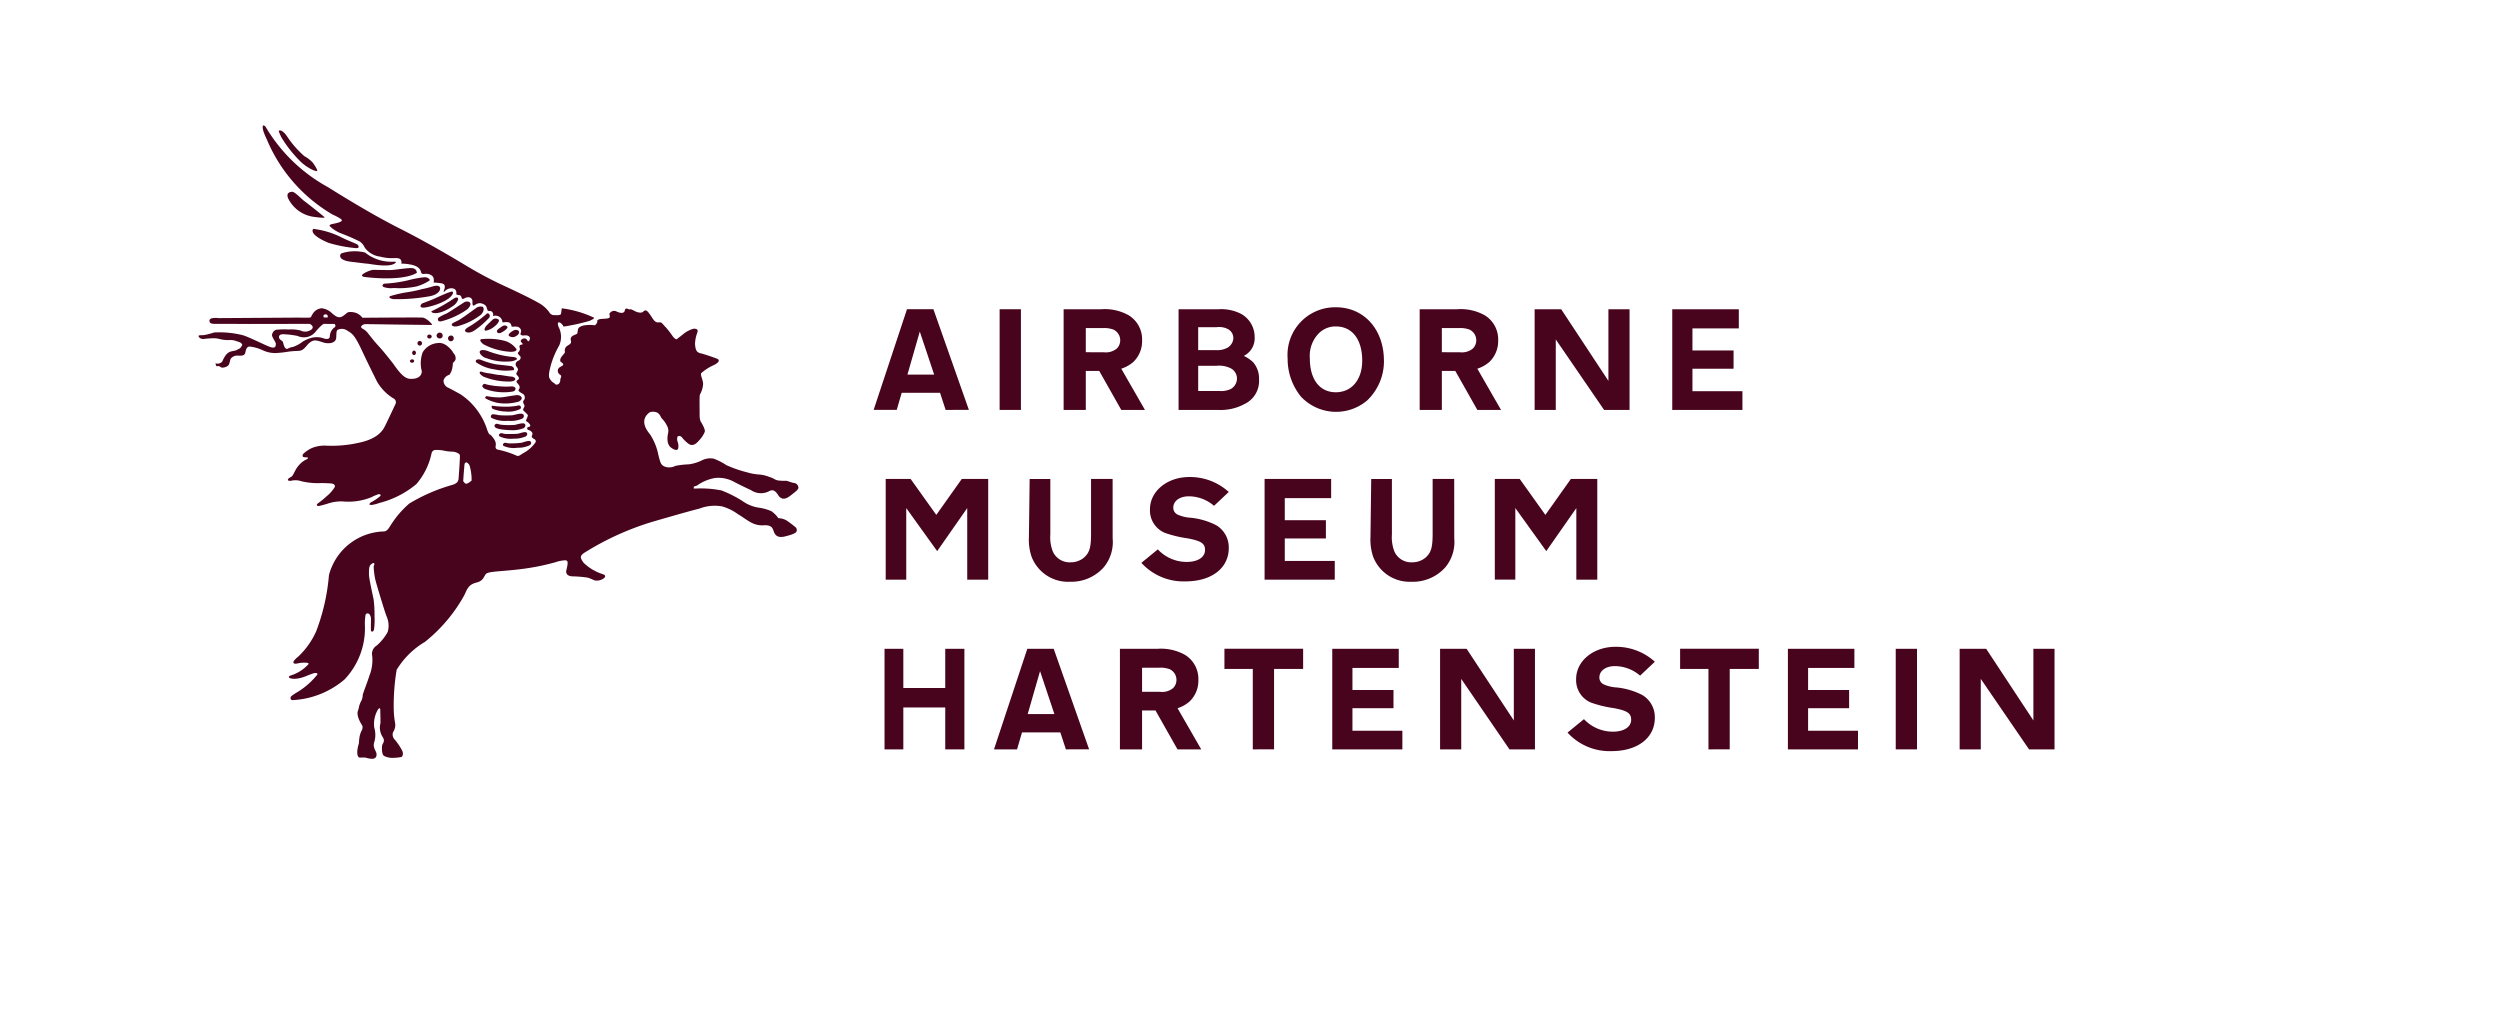 <svg xmlns="http://www.w3.org/2000/svg" width="212.83" height="86.84" viewBox="0 0 212.83 86.84"><defs><clipPath id="b"><path d="M0 0h212.83v86.84H0z"/></clipPath></defs><g id="a" clip-path="url(#b)" fill="#48041c"><path d="M71.781 57.447v-3.568h-3.569v3.569h-1.6v-8.563h1.6v3.337h3.569v-3.337h1.63v8.562z" transform="translate(8.69 6.349)"/><path d="M80.985 57.446L80.511 56h-3.262l-.423 1.45h-1.964l2.838-8.566h2.247l3.016 8.562zm-2.2-6.662l-1.052 3.658h2.272z" transform="translate(9.757 6.349)"/><path d="M89.259 57.447l-1.873-3.312h-1.143v3.312h-1.886v-8.562h3.2a4.191 4.191 0 012.336.513 2.4 2.4 0 011.143 2.132 2.448 2.448 0 01-.758 1.848 2.892 2.892 0 01-1.015.565l2.017 3.505zm-1.488-4.9a1.453 1.453 0 001.117-.321.971.971 0 00.282-.692 1 1 0 00-.577-.912 2.2 2.2 0 00-.887-.128h-1.463v2.053z" transform="translate(10.984 6.349)"/><path d="M94.649 57.447V50.6h-2.414v-1.72h6.7v1.72H96.46v6.842z" transform="translate(12.003 6.349)"/><path d="M100.364 57.447v-8.562h5.661v1.63h-3.942v1.875h3.493v1.553h-3.493v1.914h4.25v1.591z" transform="translate(13.054 6.349)"/><path d="M114.4 57.447l-4.108-6v6h-1.8v-8.562h2.259l4.018 6.1v-6.1h1.8v8.562z" transform="translate(14.105 6.349)"/><path d="M124.277 51.189a3.309 3.309 0 00-2.143-.81c-.784 0-1.322.4-1.322.963a.64.64 0 00.383.6 3.222 3.222 0 001.1.255 6.112 6.112 0 012.171.643 2.189 2.189 0 011.066 1.939c0 1.706-1.465 2.837-3.684 2.837a4.838 4.838 0 01-3.749-1.579l1.4-1.143a3.379 3.379 0 002.464 1.066c.938 0 1.554-.4 1.554-1.015 0-.551-.32-.77-1.462-.988a9.9 9.9 0 01-1.964-.475 2.066 2.066 0 01-1.259-2c0-1.54 1.465-2.748 3.349-2.748a4.906 4.906 0 013.353 1.272z" transform="translate(15.347 6.329)"/><path d="M129 57.447V50.6h-2.413v-1.72h6.7v1.72h-2.477v6.842z" transform="translate(16.444 6.349)"/><path d="M134.712 57.447v-8.562h5.661v1.63h-3.941v1.875h3.492v1.553h-3.492v1.914h4.248v1.591z" transform="translate(17.495 6.349)"/><path transform="translate(161.388 55.234)" d="M0 0h1.81v8.562H0z"/><path d="M153.567 57.447l-4.108-6v6h-1.8v-8.562h2.259l4.019 6.1v-6.1h1.8v8.562z" transform="translate(19.169 6.349)"/><path d="M20.983 9.817c.049-.03.287-.04.645.461A8.318 8.318 0 0023.126 12a2.774 2.774 0 01.714.55c.091.125.421.6.374.7s-.77-.2-1.355-.734a10.5 10.5 0 01-1.7-2.135c-.232-.5-.235-.527-.173-.565" transform="translate(2.787 1.296)"/><path d="M24.7 16.547c-.033-.046-1.408-1.141-1.608-1.284-.22-.128-.85-.849-1.1-.831s-.518.137-.323.578a2.856 2.856 0 002.117 1.548c1.241.178.962.026.918-.011" transform="translate(2.87 1.894)"/><path d="M23.545 17.231a7.133 7.133 0 012.375.706c.627.315 1.318.558 1.406.637.072.08.207.27-.082.3a11.344 11.344 0 01-2.388-.454c-.575-.234-1.608-.761-1.31-1.187" transform="translate(3.115 2.254)"/><path d="M27.692 19.025a3.606 3.606 0 00-2.032.079c-.194.208-.132.592.838.706s.959.126 1.461.171c.5.072 2.029.355 2.368-.131 0 0 .02-.046-.232-.046a3.548 3.548 0 01-2.4-.778" transform="translate(3.384 2.474)"/><path d="M28.14 20.333a2.6 2.6 0 00-.778.315c-.27.185-.082.256.011.28s3.2.435 4.514-.335c0 0 .034-.443-.568-.41s-1.413.171-1.721.171-1.458-.02-1.458-.02" transform="translate(3.598 2.638)"/><path d="M32.327 20.877a8.772 8.772 0 00-1.418.267 11.384 11.384 0 01-2.023.28s-.282.192.025.3a1.933 1.933 0 00.815.067 7.173 7.173 0 001.925-.129 3.945 3.945 0 001.138-.521c.035-.072-.155-.282-.463-.264" transform="translate(3.797 2.727)"/><path d="M29.33 22.407a10.328 10.328 0 011.466-.34 10.435 10.435 0 001.243-.26c.641-.126 1-.265 1.133-.282s.384-.044.433.183c.02.234-.185.534-.807.685a15.222 15.222 0 01-3.176.261c-.487-.082-.291-.247-.291-.247" transform="translate(3.865 2.811)"/><path d="M34.228 21.964c-.26.058-1.458.606-1.59.671s-.671.243-.833.315-.381.458.238.359 2.007-.526 2.324-1.139c0 0 .132-.274-.139-.206" transform="translate(4.167 2.867)"/><path d="M34.438 22.439a14.1 14.1 0 01-1.887 1.09c-.364.086.325.6 1.782-.435a1.055 1.055 0 00.382-.491c.082-.311-.277-.164-.277-.164" transform="translate(4.274 2.925)"/><path d="M35.236 22.737c-.106.06-1.37.9-1.576 1a3.135 3.135 0 00-.683.361c-.068.113-.065.382.3.28a6.716 6.716 0 002.192-1.028c.437-.454.158-.571.155-.606a.6.6 0 00-.388-.007" transform="translate(4.337 2.964)"/><path d="M36.126 23.163c-.123.081-1.307.968-1.6 1.106-.3.154-.536.232-.538.341-.024.113.2.254.619.113a5.457 5.457 0 001.883-.96c.346-.405.178-.626.133-.657a.661.661 0 00-.494.058" transform="translate(4.472 3.013)"/><path d="M36.809 23.653a10.861 10.861 0 01-1.361 1.013c-.178.095-.468.261-.461.4s.338.3.807-.016a7.394 7.394 0 001.266-1.1.258.258 0 00-.042-.312c-.06-.024-.089-.1-.21.021" transform="translate(4.602 3.078)"/><path d="M37.151 24.08c-.052.055-.508.47-.582.578s-.2.338-.015.364a1.528 1.528 0 00.758-.368c.233-.174.43-.439.36-.556a.391.391 0 00-.522-.018" transform="translate(4.791 3.13)"/><path d="M37.8 24.607c-.128.086-.41.256-.412.393 0 .121.154.253.408.1.259-.134.535-.357.495-.447-.024-.1-.218-.241-.49-.046" transform="translate(4.912 3.197)"/><path d="M38.686 24.9c-.167.079-.512.324-.379.456a.506.506 0 00.611.007c.272-.148.283-.346.2-.44a.372.372 0 00-.428-.023" transform="translate(5.027 3.24)"/><path d="M36.227 25.549a5.532 5.532 0 012.019.148 1.886 1.886 0 01.975.7c.011.042.028.25-.58.222a5.606 5.606 0 01-2.263-.653c-.273-.255-.3-.368-.15-.419" transform="translate(4.75 3.327)"/><path d="M39 26.959a7.943 7.943 0 01-2.268-.532s-.423-.143-.593 0 .152.541.556.638a4.656 4.656 0 002.124.255s.41-.086.44-.187c.011-.09-.116-.15-.26-.174" transform="translate(4.744 3.437)"/><path d="M36.22 27.1a7.344 7.344 0 001.208.373c.344.055 1.136.128 1.343.164.194.01.375.242.248.346a4.591 4.591 0 01-1.672-.072 3.457 3.457 0 01-1.513-.592c-.14-.236.169-.3.386-.218" transform="translate(4.706 3.527)"/><path d="M36.24 27.993a3.134 3.134 0 00.594.134c.36.044.769.155.959.146.194.016.794.132.995.139s.335.132.338.206-.079.2-.47.218a5.779 5.779 0 01-2.237-.417c-.51-.307-.3-.472-.178-.426" transform="translate(4.744 3.647)"/><path d="M36.585 28.945a6.3 6.3 0 001.18.176 5.912 5.912 0 001 .009c.146-.011.35.06.35.178 0 .1-.025.232-.3.27a4.649 4.649 0 01-2.3-.233s-.3-.163-.207-.3.116-.166.281-.1" transform="translate(4.77 3.766)"/><path d="M36.683 29.852a5.1 5.1 0 001.162.1c.391-.023 1.249-.221 1.48-.185s.5.285.046.542a4.058 4.058 0 01-1.831.106 3.625 3.625 0 01-1.016-.379.137.137 0 01.158-.187" transform="translate(4.799 3.877)"/><path d="M37.11 30.574a8.341 8.341 0 001.231.07 4.651 4.651 0 00.967-.107.171.171 0 01.105.313 2.243 2.243 0 01-1.163.212 3.2 3.2 0 01-1.19-.245s-.185-.294.051-.243" transform="translate(4.86 3.976)"/><path d="M37.118 31.206a4.3 4.3 0 01.493.079 7.53 7.53 0 001.159.009c.168-.021.72-.206.882-.1s.1.3-.041.388a2.533 2.533 0 01-1.239.185 2.563 2.563 0 01-1.4-.257.188.188 0 01.147-.3" transform="translate(4.852 4.057)"/><path d="M37.385 31.926c.088-.007.238.07.449.088a7.065 7.065 0 001.1.009c.158-.033.673-.2.819-.108s.093.268-.042.375a2.529 2.529 0 01-1.161.178c-.6-.019-1.19-.1-1.294-.26-.126-.15.021-.264.128-.282" transform="translate(4.889 4.151)"/><path d="M37.7 32.646c.088-.026.222.051.414.062s.853 0 1.01-.018.6-.2.742-.119.089.238-.021.337a2.436 2.436 0 01-1.068.2 2.232 2.232 0 01-1.188-.2c-.114-.139.03-.248.112-.262" transform="translate(4.933 4.237)"/><path d="M38 33.372c.08-.009.229.046.412.051a7.431 7.431 0 001.013-.053c.148-.033.606-.216.734-.134s.115.229-.014.333a2.183 2.183 0 01-1.049.225 2.133 2.133 0 01-1.2-.155c-.125-.128.017-.243.1-.267" transform="translate(4.971 4.323)"/><path d="M38.116 39.678c-.077.087-.419.362-.549.2-.151-.163-.151-.163-.122-.333 0-.181.086-1.169.1-1.283a.182.182 0 01.166-.148.505.505 0 01.285.35 4.475 4.475 0 01.148.953s0 .137-.007.163.08.009-.018.1M26.545 26.546c-.06.087-.164.131-.257.256a.98.98 0 00-.208.534c-.01.165-.049.346-.468.243a1.786 1.786 0 00-1.043-.078 2.879 2.879 0 00-.781.322 3.071 3.071 0 01-.839.462 1.2 1.2 0 00-.394.119.189.189 0 01-.224.018c-.126-.073-.19-.349-.226-.474-.017-.122-.061-.139-.149-.208s-.228-.16-.207-.326c.021-.15.154-.209.35-.209a7.382 7.382 0 011.234.147 1.277 1.277 0 001.5-.322 4.618 4.618 0 01.605-.635l.114-.071.933.007s.095.12.06.216m-.955-1c.09-.042.342-.1.307.232h-.333s-.075-.194.026-.232m31.828 14.48a3.763 3.763 0 011.455-.583 2.76 2.76 0 011.628.335c.426.227 1.139.567 1.423.695a1.508 1.508 0 001.557.091c.514-.294.733.377.893.5s.382.3.935-.134.742-.552.625-.81-.322-.243-.437-.271-.474-.15-.53-.166a5.066 5.066 0 01-.718-.028c-.315-.055-.335-.175-.75-.3a2.916 2.916 0 00-.868-.207 4.6 4.6 0 01-1.051-.192 10.231 10.231 0 01-1.744-.606 5.347 5.347 0 00-1.086-.554 1.6 1.6 0 00-.961.126 3.511 3.511 0 01-1.16.359 7.179 7.179 0 00-1.127.128 1.153 1.153 0 01-.87.082c-.373-.146-.4-.309-.57-.929a4.968 4.968 0 00-.714-1.815c-.33-.4-.933-1.244-.036-1.9a.9.9 0 01.646.034c.244.16.264.337.377.491a2.153 2.153 0 01.423.585.914.914 0 01.11.7c-.051.209-.156.915.273 1.213s.557.185.6.03a1.2 1.2 0 00-.064-.567.6.6 0 01.009-.427.266.266 0 01.16-.041c.089 0 .2.1.3.234.1.117.481.5.655.523.158.032.386.02.731-.4A2.255 2.255 0 0058 35.5c0-.075.043-.2-.311-.8 0 0-.137-.143-.132-.641s-.028-1.6.027-1.719a2.091 2.091 0 00.271-.912c-.036-.423-.247-.745-.163-.907a4.213 4.213 0 011.073-.688c.169-.08.7-.373.243-.558-.453-.168-.751-.265-1.142-.386s-.663-.055-.7-.891a3.118 3.118 0 01.18-.893c.151-.362-.122-.37-.3-.37a2.475 2.475 0 00-.966.531s-.437.335-.46.362c-.044.019-.145.008-.346-.238a7.183 7.183 0 00-.625-.805c-.19-.173-.287-.407-.488-.393s-.359.051-.611-.338-.458-.7-.615-.674-.207.185-.375.185a1 1 0 01-.507-.124c-.215-.105-.332-.183-.433-.154s-.152-.069-.3-.064-.108.2-.192.289c-.091.075-.224.137-.613-.027a.447.447 0 00-.627.164c-.037.065.067.241 0 .335s-.4.1-.593.112c-.21.007-.413.058-.435.131-.032.054.011.178-.1.3s-.02.12-.313.1a2.729 2.729 0 00-.551.007 1.2 1.2 0 00-.55.159c-.21.112-.149.509-.221.57s-.407.146-.486.282c-.1.146-.053.175-.028.388s-.243.282-.381.412a.455.455 0 00-.142.437c.04.069-.093.206-.219.361-.145.148-.267.426-.1.539s.2.155.163.243-.34.176-.4.311a.382.382 0 00.133.509c.228.133.016.3.034.433 0 .157-.077.388-.259.411s-.146-.034-.263-.117a.941.941 0 01-.4-.428c-.126-.227.044-.824.123-1.134a7.444 7.444 0 01.7-1.641 1.825 1.825 0 00-.063-1.613c-.052-.163-.08-.343.024-.361s.289.117.416.361a17.576 17.576 0 002.178-.477c.523-.218.409-.282.409-.282A9.028 9.028 0 0045.82 25s-.033.307-.059.448c-.014.125-.225.152-.519.13a.468.468 0 01-.435-.172 2.674 2.674 0 00-.981-.881c-.827-.477-2.473-1.237-3.092-1.523a33.73 33.73 0 01-3.125-1.679c-1.436-.864-3.466-2.049-5.627-3.141s-4.569-2.56-6.069-3.5a13.946 13.946 0 01-5.3-5.125s-.217-.273-.247-.024c0 0-.081.209.341 1.078a13.394 13.394 0 005.592 6.4s.8.352.8.493-.4.232-.656.285-.4.085-.388.2a2.877 2.877 0 001.032.653 15.856 15.856 0 011.541.673 1.234 1.234 0 01.421.518 1.921 1.921 0 001.321.768 3.806 3.806 0 001.238.121c.278 0 .518.009.564.3v.174a4.1 4.1 0 01.671.058c.413.065.918.213 1.005.692 0 0 .026.167.3.123s.649.067.743.318a.66.66 0 01.015.417 5.59 5.59 0 01.7.072c.128.037.408.1.156.666 0 0 0 .113.121-.016a.776.776 0 01.506-.234c.173 0 .507.018.458.518a.445.445 0 00.226.064c.166.011.2.139.239.273s.259-.021.355-.058.515-.121.556.323c0 0-.041.324.077.359.1.018.317-.3.722-.181.409.146.37.264.473.553 0 0 .028.121.287.088a.309.309 0 01.2.3l-.02.121a.744.744 0 01.4 0 .578.578 0 01.408.543s.181-.016.352-.023c.176.016.355 0 .444.4 0 0 .458-.064.594.042a.375.375 0 01.2.331c-.012.108-.051.176-.053.247s.11.148.362.112c.269-.024.42.088.44.224.023.11-.106.377-.192.238s-.152-.217-.313-.2-.376.172-.217.331.136.169 0 .2c-.125.011-.154.051-.168.136s.043.128.036.213a.327.327 0 01-.087.243c-.043.042-.087.086-.085.137 0 .072.207.238.241.335a.3.3 0 01-.163.282.436.436 0 00-.206.143.311.311 0 00.03.4c.13.178.119.208.086.309s-.128.187-.116.287.206.213.218.361-.206.167-.206.289.272.287.268.472-.1.207-.1.278.185.2.334.278a.333.333 0 01.2.342c.026.165-.136.255-.142.348s.115.273.12.353c.023.068-.134.264-.113.341 0 .08.375.342.4.46.007.119-.156.387-.156.443 0 .076.047.085.105.113s.327.271.241.375-.21.044-.229.119c-.027.055-.05.173.121.212.173.06.335.2.307.331-.011.132-.06.155-.06.216 0 .084.133.183.232.225a.216.216 0 01.108.243 2.878 2.878 0 01-.943.883c-.392.213-.484.368-.687.278a7.505 7.505 0 00-1.479-.486c-.423-.051-.288-.324-.288-.437s.035-.359-.465-.868c0 0-.078.086-.252-.358a5.724 5.724 0 00-2.294-3.078s-.916-.507-1.09-.578a.646.646 0 01-.347-.606.7.7 0 01.489-.468 1.29 1.29 0 00.257-.578 3.961 3.961 0 00.05-.445.688.688 0 00.219-.263.6.6 0 00-.067-.428c-.066-.107-.13-.143-.167-.243-.058-.1-.6-.827-1.214-.752a1.626 1.626 0 00-1.343.791 2.685 2.685 0 00-.108 1.479c.113.317-.107.71-.632.766s-.858.053-1.767-1.273c0 0-.789-1.016-1.224-1.484s-.637-.752-.893-1.066a1.3 1.3 0 00-.468-.417c-.093-.053-.2-.137-.13-.236a.478.478 0 01.361-.169c.158 0 5.524.081 5.642.068s-.469-.6-.792-.624-5.12.014-5.12.014a1.258 1.258 0 00-.526-.405 1.459 1.459 0 00-.665-.073c-.124.018-.455.4-.693.43-.232.014-.361-.044-.7-.329a1.5 1.5 0 00-.87-.43.969.969 0 00-.74.416c-.2.29-.145.361-.294.378-.129.014-1.05 0-1.05 0l-6.685.044a1.773 1.773 0 00-.655.028c-.178.1-.14.19-.14.234s0 .234.444.227 2.918.009 2.918.009l5.162-.009s.447.2.173.465a.877.877 0 01-.947.1 3.268 3.268 0 00-1.022-.086 6.41 6.41 0 00-1.073.028.54.54 0 00-.335.448c.017.236.324.583.324.732s.02.463-.5.274-1.763-.839-2.327-1a8.158 8.158 0 00-2.428-.227 6.163 6.163 0 01-.873.225c-.248.011-.428 0-.446.062-.023.081.145.3.468.262a6.089 6.089 0 01.988-.053c.236.02.409.095.658.125a3.43 3.43 0 00.631.02 1.464 1.464 0 01.516.111 1.3 1.3 0 01.326.125c.106.086.159.15.106.234s-.114.218-.224.264-.18.106-.268.139-.338.076-.442.1a.878.878 0 00-.433.3 2.106 2.106 0 00-.253.433c-.028.063-.078.2-.216.243a.439.439 0 01-.288.061c-.1-.026-.163-.015-.125.023a.154.154 0 01.023.079c0 .037.065.124.065.124s.2-.043.269.017c.09.06.131.1.228.1s.489-.058.574-.313.084-.433.207-.527a.724.724 0 01.521-.187c.278.011.584.049.646-.256s.139-.5.36-.514a3.424 3.424 0 011.089.3 2.5 2.5 0 001.118.255 9.178 9.178 0 001.109-.121 6.752 6.752 0 01.735-.058c.324-.026.451.007.873-.516 0 0 .33-.408.689-.379s.7.221.964.229c.282.036.794-.03.806-.489s.027-.631.157-.66a.791.791 0 01.776.081c.448.261.649.408 1.265 1.723s1.12 2.306 1.263 2.6a4.028 4.028 0 001.418 1.456.357.357 0 01.164.472c-.137.291-.8 1.7-.9 1.886s-.446 1.028-2.134 1.392a10.436 10.436 0 01-2.864.267 2.862 2.862 0 00-1.168.181 2.647 2.647 0 00-.809.542c-.041.1-.084.247.116.259.18.024.327 0 .312.067-.008.046-.06.1-.277.193a2.324 2.324 0 00-.742.754c-.157.281-.274.585-.417.662-.159.076-.276.164-.276.234s.05.15.4.071a1.513 1.513 0 01.717.058 6.016 6.016 0 001.425.172 9.846 9.846 0 011.189.03c.183.032.3.129.265.285a2.919 2.919 0 01-.674.777 7.841 7.841 0 01-.7.58c-.119.088-.2.145-.134.237s.394-.024.847-.149a3.611 3.611 0 011.317-.206 5.242 5.242 0 002.462-.359 3.61 3.61 0 01.622-.261c.134-.011.19.1.134.157a3.991 3.991 0 01-.645.458c-.237.117-.274.169-.274.256s.316.065.857-.126a7.951 7.951 0 003.128-1.6 5.868 5.868 0 001.287-2.592.378.378 0 01.25-.306 2.956 2.956 0 01.856.06 3.593 3.593 0 00.669.077c.273 0 .614.159.641.3s-.084 1.662-.1 1.868.019.509-.583.673a14.973 14.973 0 00-3.62 1.574 8.163 8.163 0 00-1.5 1.714c-.187.262-.335.641-.65.662A4.971 4.971 0 0026 47.722a17.372 17.372 0 01-1.082 4.764 6.71 6.71 0 01-1.518 2.152s-.53.408-.41.553.379 0 .714-.02.678 0 .527.152a3.348 3.348 0 01-1.484.933s-.178.055-.152.159.549.243 1.356-.064c0 0 .609-.247.76-.287s.359-.028.3.12a6.634 6.634 0 01-1.609 1.438 4.158 4.158 0 00-.638.426c-.042.1-.081.282.137.307a7.378 7.378 0 004.436-1.767 6.33 6.33 0 001.727-4.535 4.308 4.308 0 01.06-.988.2.2 0 01.342.007.668.668 0 01.116.4c0 .165-.017.722-.011.849s-.017.176.085.19.123.007.185-.19a5.8 5.8 0 00.041-1.057 10.55 10.55 0 00-.073-1.442c-.078-.412-.4-1.831-.4-2.135s-.03-.727.174-.889.263-.128.281-.051-.049.122-.055.259a6.429 6.429 0 00.145 1.111c.085.359.807 2.751.951 3.1A1.919 1.919 0 0131 52.556a4.179 4.179 0 01-.943 1.16.82.82 0 00-.374.87 3.573 3.573 0 01-.234 1.68c-.248.78-.562 1.5-.577 1.7a1.064 1.064 0 01-.131.477 1.851 1.851 0 00-.189.523 2.209 2.209 0 01-.1.346c-.037.128-.06.534.391 1.215a.559.559 0 01-.034.377 1.914 1.914 0 00-.217.666c-.041.32-.03.446-.058.527a2.739 2.739 0 00-.12.593c-.006.129-.023.559.243.559a3.442 3.442 0 01.471 0 1.71 1.71 0 00.565.1c.307 0 .414-.243.34-.517-.1-.257-.3-.517-.183-.871a2.146 2.146 0 00.009-1.266 2.39 2.39 0 01.337-1.573l.1-.093a.224.224 0 01.079.173c-.017.105.038 1.067 0 1.158a1.477 1.477 0 00.175 1.1c.276.39.026.558-.014.723s-.061.779.154.92a1.526 1.526 0 00.777.165 3.755 3.755 0 00.706-.072c.041-.011.237-.229.032-.6a5.223 5.223 0 00-.6-.876.606.606 0 01-.143-.644 1.06 1.06 0 00.178-.733 7.445 7.445 0 01-.123-1.19 18.4 18.4 0 01.248-3.377 6.921 6.921 0 012.4-2.374 13.279 13.279 0 003.357-3.975c.243-.482.311-.9 1.039-1.081s.6-.679.924-.809c.646-.247 2.909-.1 5.82-.927a2.909 2.909 0 01.835-.16c.222.035.172.2.178.32a4.364 4.364 0 01-.108.53c-.028.125-.061.48.5.518a10.256 10.256 0 011.317.107c.329.1.545.241.641.245a.989.989 0 00.783-.227c.2-.238-.11-.3-.271-.356a4.1 4.1 0 01-1.5-.926c-.326-.463-.357-.609.225-.951a23.822 23.822 0 015.649-2.541s3.224-.94 3.963-1.111a3.634 3.634 0 011.931-.2 4.156 4.156 0 011.392.682c.243.121.678.47 1.06.671a1.958 1.958 0 001.18.255c.6-.009.685.238.774.488s.247.641.953.47.946-.3 1-.428a.32.32 0 00-.094-.368 8.324 8.324 0 00-.788-.589 1.593 1.593 0 00-.664-.174 2.55 2.55 0 00-.584-.589 4.06 4.06 0 00-1.091-.306 3.2 3.2 0 01-1.4-.578 10.3 10.3 0 00-1.761-.886 8.9 8.9 0 00-2.023-.169l-.35.008.016-.172a1.291 1.291 0 00.357-.134" transform="translate(2.003 1.248)"/><path d="M33.948 25.27a.225.225 0 01.241.208.243.243 0 11-.241-.208" transform="translate(4.436 3.296)"/><path d="M33.107 25.049a.251.251 0 01.256.25.237.237 0 01-.246.246.265.265 0 01-.279-.244.28.28 0 01.269-.252" transform="translate(4.324 3.267)"/><path d="M32.322 25.2a.183.183 0 01.2.159.194.194 0 01-.2.176c-.117-.009-.19-.086-.185-.168a.162.162 0 01.185-.167" transform="translate(4.233 3.286)"/><path d="M31.6 25.676a.2.2 0 01.19.2.2.2 0 01-.19.2.208.208 0 01-.2-.2.2.2 0 01.2-.2" transform="translate(4.138 3.348)"/><path d="M31.15 26.4a.186.186 0 01.175.2.185.185 0 01-.175.19.2.2 0 010-.386" transform="translate(4.084 3.442)"/><path d="M31.022 27.063a.166.166 0 01.176.143c0 .077-.081.143-.178.148s-.187-.069-.187-.143.1-.148.19-.148" transform="translate(4.064 3.527)"/><path d="M71.92 31.858l-.477-1.458h-3.264l-.422 1.453h-1.965l2.839-8.571h2.247l3.02 8.571zm-2.2-6.67l-1.052 3.662h2.274z" transform="translate(8.584 3.039)"/><path transform="translate(85.1 26.326)" d="M0 0h1.813v8.571H0z"/><path d="M85.02 31.858l-1.876-3.318H82v3.318h-1.888v-8.571h3.2a4.183 4.183 0 012.338.514 2.4 2.4 0 011.143 2.133 2.449 2.449 0 01-.757 1.85 2.939 2.939 0 01-1.016.565l2.017 3.51zm-1.492-4.91a1.448 1.448 0 001.119-.322.97.97 0 00.283-.692 1 1 0 00-.578-.914 2.181 2.181 0 00-.889-.128H82v2.055z" transform="translate(10.436 3.039)"/><path d="M92.182 23.287a3.693 3.693 0 011.929.4 2.245 2.245 0 011.144 1.967 1.676 1.676 0 01-.924 1.606 2.9 2.9 0 01.78.526 2.069 2.069 0 01.516 1.452 2.172 2.172 0 01-1.261 2.132 4.237 4.237 0 01-2.17.49h-3.418v-8.573zm-.231 3.48a1.813 1.813 0 00.937-.178.99.99 0 00.554-.849.87.87 0 00-.451-.757 1.644 1.644 0 00-.991-.167h-1.552v1.951zm.349 3.483a1.919 1.919 0 00.912-.167 1.033 1.033 0 00.539-.9.988.988 0 00-.628-.911A2.24 2.24 0 0092 28.1h-1.552v2.15z" transform="translate(11.556 3.039)"/><path d="M105.2 27.687a4.618 4.618 0 01-1.438 3.392 4.1 4.1 0 01-5.628-.333A5.078 5.078 0 0197 27.508a4.054 4.054 0 014.112-4.369c2.391 0 4.085 1.889 4.085 4.548m-5.729-2.12a2.761 2.761 0 00-.578 1.928c0 1.784.837 2.879 2.211 2.879 1.348 0 2.248-1.067 2.248-2.687 0-1.811-.848-2.916-2.248-2.916a2 2 0 00-1.633.8" transform="translate(12.619 3.02)"/><path d="M111.862 31.858l-1.875-3.318h-1.145v3.318h-1.888v-8.571h3.2a4.181 4.181 0 012.337.514 2.4 2.4 0 011.145 2.133 2.455 2.455 0 01-.76 1.85 2.893 2.893 0 01-1.014.565l2.018 3.51zm-1.491-4.91a1.448 1.448 0 001.118-.322.974.974 0 00.282-.692 1 1 0 00-.577-.914 2.185 2.185 0 00-.888-.128h-1.465v2.055z" transform="translate(13.906 3.039)"/><path d="M121.532 31.858l-4.113-6v6h-1.8v-8.571h2.261l4.02 6.1v-6.1h1.8v8.571z" transform="translate(15.027 3.039)"/><path d="M125.994 31.858v-8.571h5.667v1.632h-3.947v1.876h3.5v1.555h-3.5v1.914h4.255v1.595z" transform="translate(16.368 3.039)"/><path d="M73.64 44.653v-6.092l-2.559 3.665-2.632-3.665v6.092H66.7v-8.571h2.122l2.184 3.059 2.17-3.059h2.25v8.571z" transform="translate(8.702 4.693)"/><path d="M84.626 41.143a3.363 3.363 0 01-.758 2.456 3.687 3.687 0 01-2.876 1.233 3.324 3.324 0 01-3.278-2.158 4.551 4.551 0 01-.217-1.659l.063-4.933h1.76v4.728a3.3 3.3 0 00.219 1.465 1.566 1.566 0 001.529.9 1.73 1.73 0 001.118-.4c.477-.426.6-.876.6-2.045v-4.65h1.836z" transform="translate(10.097 4.694)"/><path d="M92.159 38.388a3.3 3.3 0 00-2.145-.81c-.784 0-1.324.4-1.324.964a.637.637 0 00.385.6 3.13 3.13 0 001.1.26 6.119 6.119 0 012.174.64 2.192 2.192 0 011.065 1.941c0 1.709-1.465 2.838-3.687 2.838a4.848 4.848 0 01-3.753-1.579l1.4-1.145a3.361 3.361 0 002.465 1.067c.937 0 1.555-.4 1.555-1.014 0-.553-.32-.77-1.464-.99a9.917 9.917 0 01-1.966-.474 2.07 2.07 0 01-1.259-2c0-1.543 1.465-2.751 3.355-2.751a4.906 4.906 0 013.352 1.273z" transform="translate(11.194 4.674)"/><path d="M95.262 44.653v-8.571h5.667v1.632h-3.947v1.876h3.5v1.555h-3.5v1.914h4.255v1.595z" transform="translate(12.394 4.693)"/><path d="M110.378 41.143a3.363 3.363 0 01-.758 2.456 3.69 3.69 0 01-2.88 1.233 3.325 3.325 0 01-3.276-2.158 4.569 4.569 0 01-.219-1.659l.064-4.933h1.761v4.728a3.31 3.31 0 00.22 1.465 1.565 1.565 0 001.529.9 1.739 1.739 0 001.118-.4c.475-.426.6-.876.6-2.045v-4.65h1.837z" transform="translate(13.426 4.694)"/><path d="M119.558 44.653v-6.092L117 42.225l-2.635-3.665v6.092h-1.747v-8.57h2.121l2.184 3.059 2.17-3.059h2.25v8.571z" transform="translate(14.638 4.693)"/></g></svg>